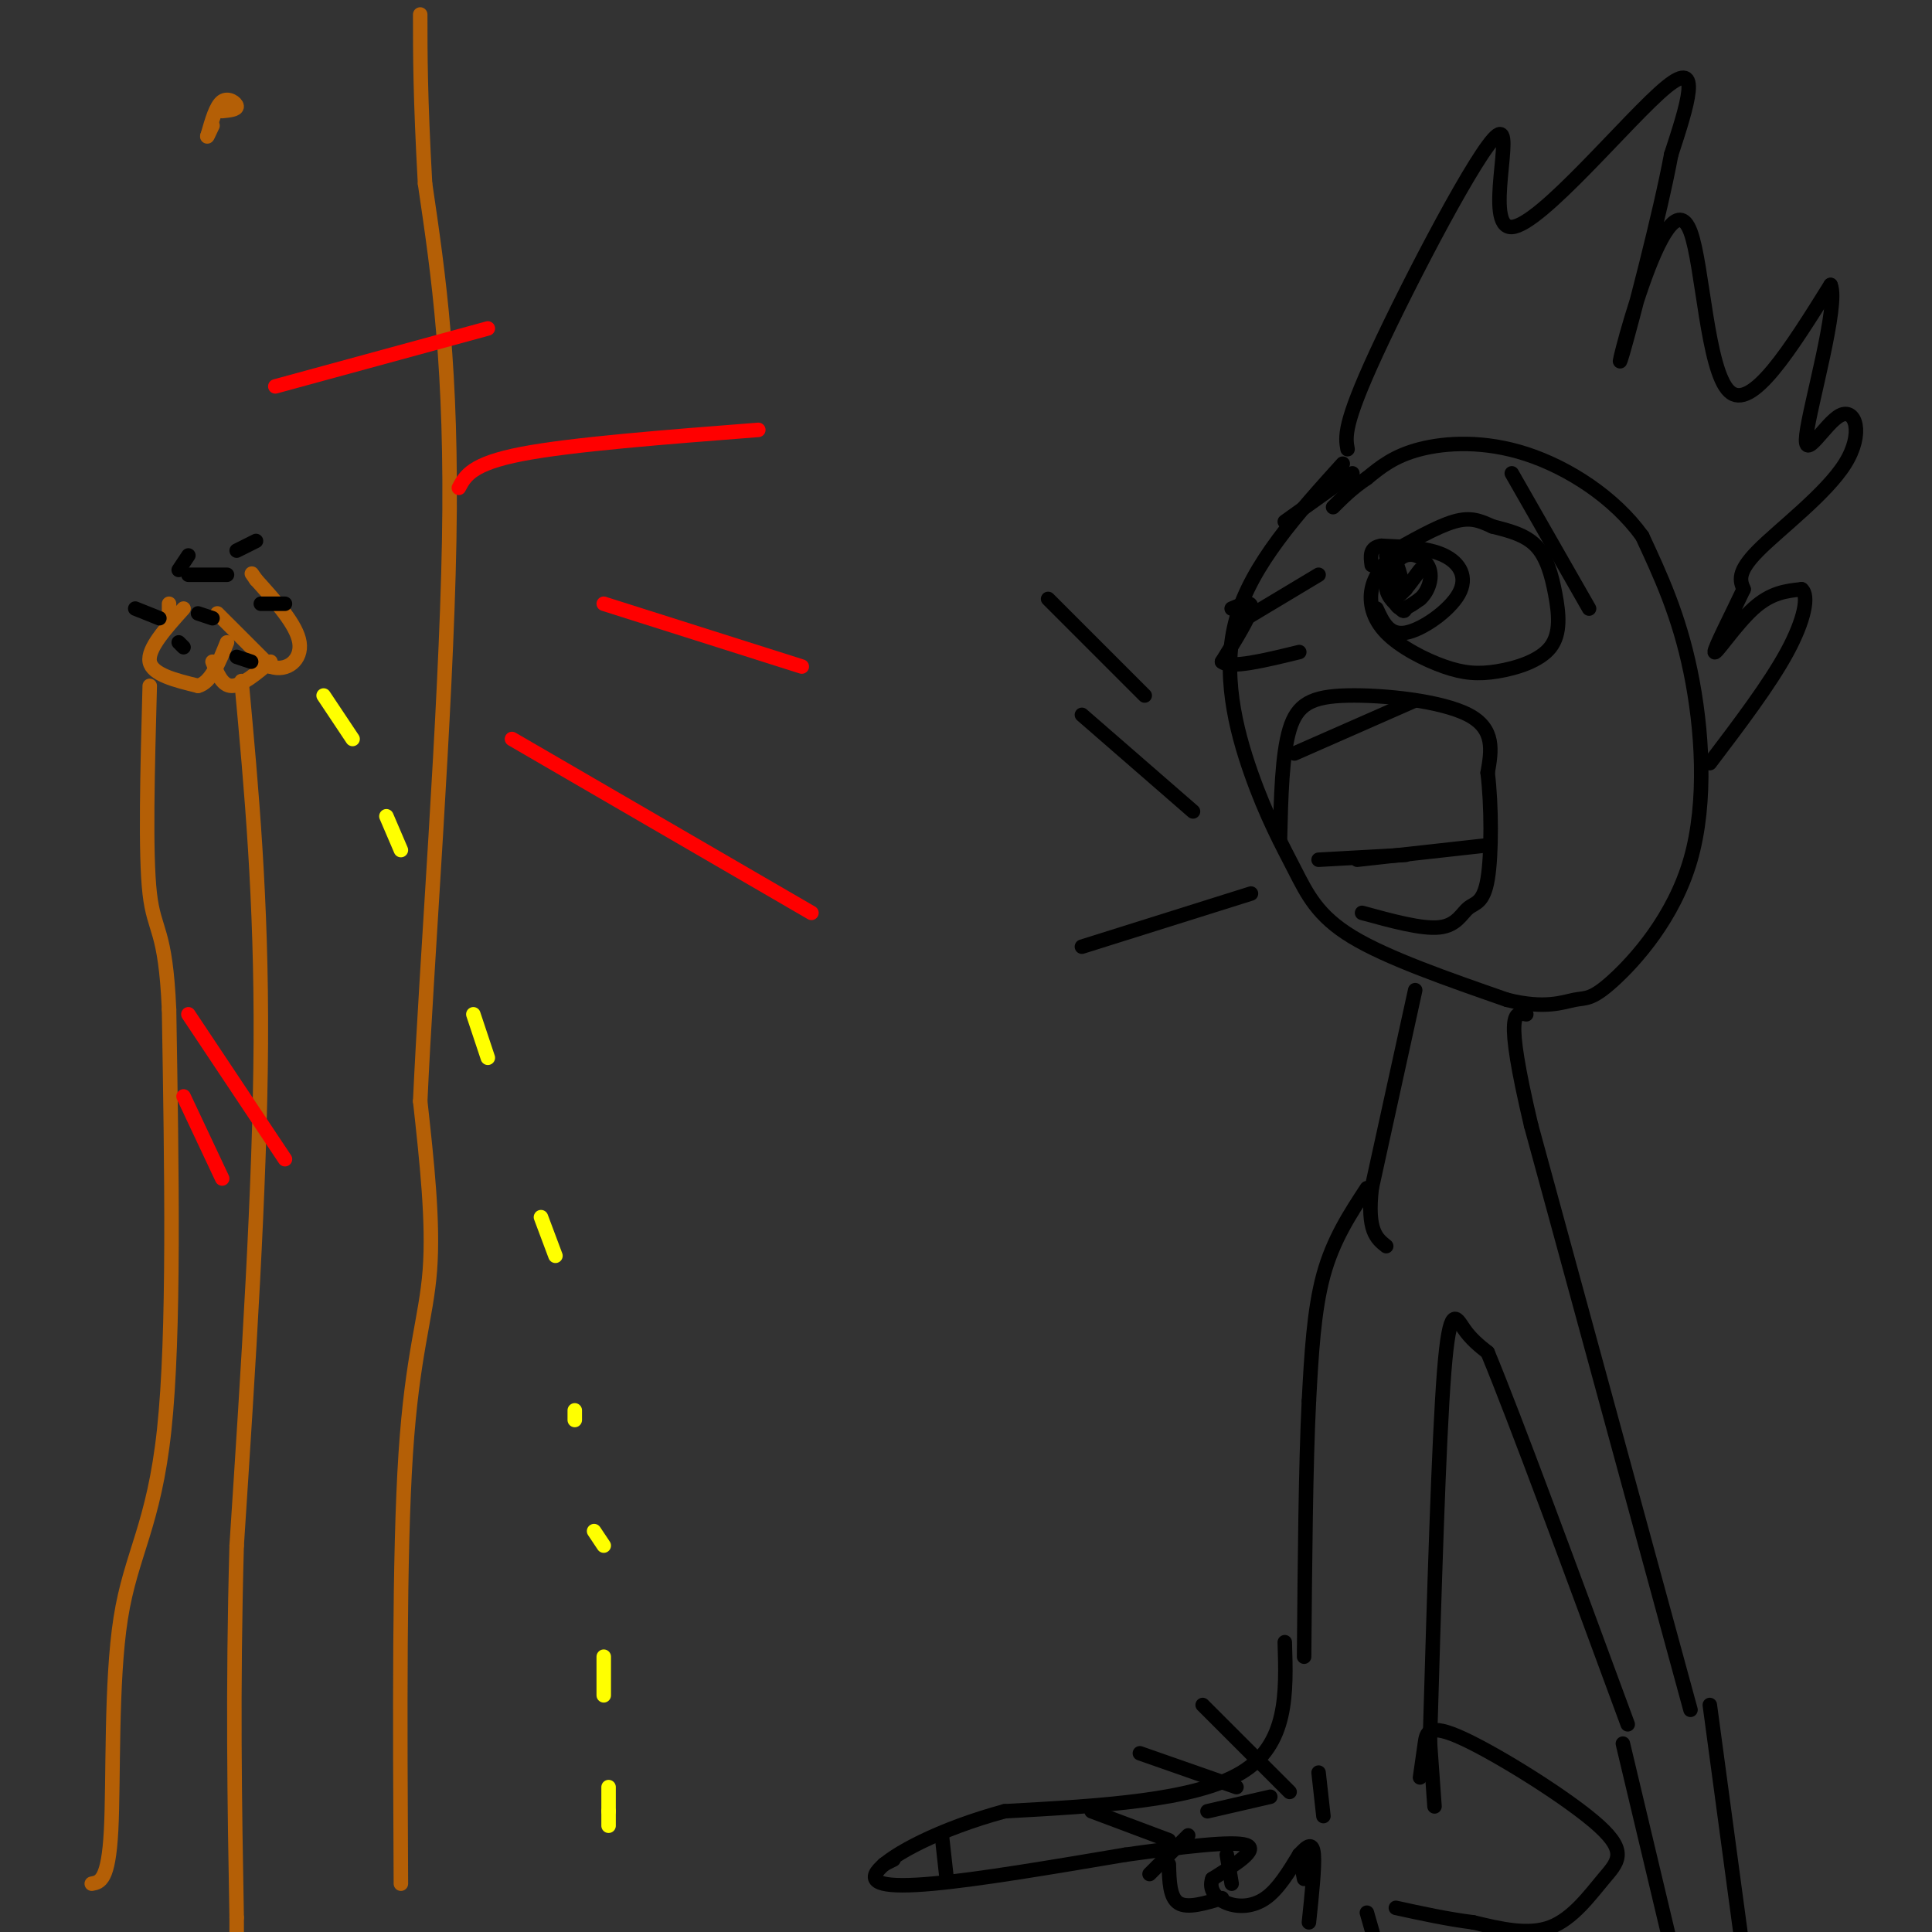 <svg viewBox='0 0 400 400' version='1.1' xmlns='http://www.w3.org/2000/svg' xmlns:xlink='http://www.w3.org/1999/xlink'><rect x="0" y="0" width="400" height="400" fill="#333333" stroke="none"/><g fill='none' stroke='#000000' stroke-width='3' stroke-linecap='round' stroke-linejoin='round'><path d='M278,96c-9.410,10.416 -18.820,20.833 -22,32c-3.180,11.167 -0.131,23.086 3,32c3.131,8.914 6.343,14.823 9,20c2.657,5.177 4.759,9.622 12,14c7.241,4.378 19.620,8.689 32,13'/><path d='M312,207c7.887,1.991 11.605,0.467 14,0c2.395,-0.467 3.467,0.122 8,-4c4.533,-4.122 12.528,-12.956 16,-25c3.472,-12.044 2.421,-27.298 0,-39c-2.421,-11.702 -6.210,-19.851 -10,-28'/><path d='M340,111c-5.798,-8.048 -15.292,-14.167 -24,-17c-8.708,-2.833 -16.631,-2.381 -22,-1c-5.369,1.381 -8.185,3.690 -11,6'/><path d='M283,99c-3.000,2.000 -5.000,4.000 -7,6'/><path d='M265,174c0.208,-8.881 0.417,-17.762 2,-23c1.583,-5.238 4.542,-6.833 12,-7c7.458,-0.167 19.417,1.095 25,4c5.583,2.905 4.792,7.452 4,12'/><path d='M308,160c0.817,6.549 0.858,16.920 0,22c-0.858,5.080 -2.616,4.868 -4,6c-1.384,1.132 -2.396,3.609 -6,4c-3.604,0.391 -9.802,-1.305 -16,-3'/><path d='M266,108c0.000,0.000 14.000,-10.000 14,-10'/><path d='M255,126c2.167,-0.917 4.333,-1.833 4,0c-0.333,1.833 -3.167,6.417 -6,11'/><path d='M253,137c1.667,1.500 8.833,-0.250 16,-2'/><path d='M258,128c0.000,0.000 15.000,-9.000 15,-9'/><path d='M288,115c-1.733,2.138 -3.465,4.275 -4,7c-0.535,2.725 0.128,6.036 3,9c2.872,2.964 7.952,5.580 12,7c4.048,1.420 7.063,1.643 11,1c3.938,-0.643 8.798,-2.152 11,-5c2.202,-2.848 1.747,-7.036 1,-11c-0.747,-3.964 -1.785,-7.704 -4,-10c-2.215,-2.296 -5.608,-3.148 -9,-4'/><path d='M309,109c-2.556,-1.156 -4.444,-2.044 -8,-1c-3.556,1.044 -8.778,4.022 -14,7'/><path d='M285,126c1.280,2.792 2.560,5.583 6,5c3.440,-0.583 9.042,-4.542 11,-8c1.958,-3.458 0.274,-6.417 -3,-8c-3.274,-1.583 -8.137,-1.792 -13,-2'/><path d='M286,113c-2.500,0.333 -2.250,2.167 -2,4'/><path d='M290,120c-0.511,1.911 -1.022,3.822 0,3c1.022,-0.822 3.578,-4.378 4,-5c0.422,-0.622 -1.289,1.689 -3,4'/><path d='M291,122c-0.857,-1.000 -1.500,-5.500 -2,-5c-0.500,0.500 -0.857,6.000 0,8c0.857,2.000 2.929,0.500 5,-1'/><path d='M294,124c1.456,-1.252 2.596,-3.882 2,-6c-0.596,-2.118 -2.930,-3.724 -5,-3c-2.070,0.724 -3.877,3.778 -4,6c-0.123,2.222 1.439,3.611 3,5'/><path d='M290,126c0.667,0.833 0.833,0.417 1,0'/><path d='M268,156c0.000,0.000 25.000,-11.000 25,-11'/><path d='M281,178c0.000,0.000 27.000,-3.000 27,-3'/><path d='M291,177c0.000,0.000 -18.000,1.000 -18,1'/><path d='M313,98c0.000,0.000 16.000,28.000 16,28'/><path d='M279,93c-0.458,-2.528 -0.915,-5.056 6,-20c6.915,-14.944 21.204,-42.305 25,-45c3.796,-2.695 -2.901,19.274 3,19c5.901,-0.274 24.400,-22.793 32,-29c7.600,-6.207 4.300,3.896 1,14'/><path d='M346,32c-2.207,11.963 -8.224,34.871 -10,41c-1.776,6.129 0.689,-4.522 4,-14c3.311,-9.478 7.468,-17.782 10,-11c2.532,6.782 3.438,28.652 8,33c4.562,4.348 12.781,-8.826 21,-22'/><path d='M379,59c1.782,3.953 -4.263,24.835 -5,31c-0.737,6.165 3.833,-2.389 7,-4c3.167,-1.611 4.929,3.720 1,10c-3.929,6.280 -13.551,13.509 -18,18c-4.449,4.491 -3.724,6.246 -3,8'/><path d='M361,122c-2.179,4.667 -6.125,12.333 -6,13c0.125,0.667 4.321,-5.667 8,-9c3.679,-3.333 6.839,-3.667 10,-4'/><path d='M373,122c1.600,1.244 0.600,6.356 -3,13c-3.600,6.644 -9.800,14.822 -16,23'/><path d='M217,124c0.000,0.000 20.000,20.000 20,20'/><path d='M224,148c0.000,0.000 23.000,20.000 23,20'/><path d='M224,196c0.000,0.000 35.000,-11.000 35,-11'/><path d='M293,205c0.000,0.000 -9.000,41.000 -9,41'/><path d='M284,246c-1.000,8.833 1.000,10.417 3,12'/><path d='M283,246c-3.500,5.333 -7.000,10.667 -9,18c-2.000,7.333 -2.500,16.667 -3,26'/><path d='M271,290c-0.667,13.167 -0.833,33.083 -1,53'/><path d='M297,374c0.000,0.000 -1.000,-14.000 -1,-14'/><path d='M294,368c0.341,-2.367 0.683,-4.733 1,-7c0.317,-2.267 0.610,-4.433 8,-1c7.390,3.433 21.878,12.467 28,18c6.122,5.533 3.879,7.567 1,11c-2.879,3.433 -6.394,8.267 -11,10c-4.606,1.733 -10.303,0.367 -16,-1'/><path d='M305,398c-5.333,-0.667 -10.667,-1.833 -16,-3'/><path d='M296,362c0.933,-31.822 1.867,-63.644 3,-78c1.133,-14.356 2.467,-11.244 4,-9c1.533,2.244 3.267,3.622 5,5'/><path d='M308,280c5.667,13.667 17.333,45.333 29,77'/><path d='M350,354c0.000,0.000 -33.000,-121.000 -33,-121'/><path d='M317,233c-5.667,-24.000 -3.333,-23.500 -1,-23'/><path d='M336,361c0.000,0.000 10.000,42.000 10,42'/><path d='M354,353c0.000,0.000 7.000,52.000 7,52'/><path d='M266,340c0.333,10.583 0.667,21.167 -9,27c-9.667,5.833 -29.333,6.917 -49,8'/><path d='M208,375c-13.643,3.702 -23.250,8.958 -26,12c-2.750,3.042 1.357,3.869 11,3c9.643,-0.869 24.821,-3.435 40,-6'/><path d='M233,384c12.089,-1.689 22.311,-2.911 25,-2c2.689,0.911 -2.156,3.956 -7,7'/><path d='M251,389c-0.798,2.167 0.708,4.083 3,5c2.292,0.917 5.369,0.833 8,-1c2.631,-1.833 4.815,-5.417 7,-9'/><path d='M269,384c1.800,-2.022 2.800,-2.578 3,0c0.200,2.578 -0.400,8.289 -1,14'/><path d='M283,396c0.000,0.000 2.000,7.000 2,7'/><path d='M242,386c0.083,3.417 0.167,6.833 2,8c1.833,1.167 5.417,0.083 9,-1'/><path d='M267,371c0.000,0.000 -18.000,-18.000 -18,-18'/><path d='M256,370c0.000,0.000 -20.000,-7.000 -20,-7'/><path d='M263,372c0.000,0.000 -13.000,3.000 -13,3'/><path d='M242,381c0.000,0.000 -16.000,-6.000 -16,-6'/><path d='M246,380c0.000,0.000 -8.000,8.000 -8,8'/><path d='M254,384c0.000,0.000 1.000,6.000 1,6'/><path d='M269,384c0.000,0.000 1.000,5.000 1,5'/><path d='M273,367c0.000,0.000 1.000,9.000 1,9'/><path d='M195,380c0.000,0.000 1.000,9.000 1,9'/><path d='M183,386c0.000,0.000 2.000,-1.000 2,-1'/></g>
<g fill='none' stroke='#b45f06' stroke-width='3' stroke-linecap='round' stroke-linejoin='round'><path d='M19,390c1.726,-0.315 3.452,-0.631 4,-11c0.548,-10.369 -0.083,-30.792 2,-44c2.083,-13.208 6.881,-19.202 9,-39c2.119,-19.798 1.560,-53.399 1,-87'/><path d='M35,209c-0.733,-16.956 -3.067,-15.844 -4,-24c-0.933,-8.156 -0.467,-25.578 0,-43'/><path d='M38,126c-3.750,4.167 -7.500,8.333 -7,11c0.500,2.667 5.250,3.833 10,5'/><path d='M41,142c2.667,-0.667 4.333,-4.833 6,-9'/><path d='M45,127c0.000,0.000 11.000,11.000 11,11'/><path d='M56,138c3.444,1.178 6.556,-1.378 6,-5c-0.556,-3.622 -4.778,-8.311 -9,-13'/><path d='M53,120c-1.500,-2.167 -0.750,-1.083 0,0'/><path d='M44,137c1.000,2.500 2.000,5.000 4,5c2.000,0.000 5.000,-2.500 8,-5'/><path d='M35,125c0.000,0.000 0.000,4.000 0,4'/><path d='M50,141c2.083,22.583 4.167,45.167 4,75c-0.167,29.833 -2.583,66.917 -5,104'/><path d='M49,320c-0.833,30.167 -0.417,53.583 0,77'/><path d='M49,397c0.000,12.833 0.000,6.417 0,0'/><path d='M83,390c-0.178,-34.133 -0.356,-68.267 1,-89c1.356,-20.733 4.244,-28.067 5,-38c0.756,-9.933 -0.622,-22.467 -2,-35'/><path d='M87,228c1.244,-27.933 5.356,-80.267 6,-116c0.644,-35.733 -2.178,-54.867 -5,-74'/><path d='M88,38c-1.000,-18.167 -1.000,-26.583 -1,-35'/><path d='M46,23c1.533,-0.156 3.067,-0.311 3,-1c-0.067,-0.689 -1.733,-1.911 -3,-1c-1.267,0.911 -2.133,3.956 -3,7'/><path d='M43,28c-0.333,0.833 0.333,-0.583 1,-2'/></g>
<g fill='none' stroke='#ffff00' stroke-width='3' stroke-linecap='round' stroke-linejoin='round'><path d='M67,144c0.000,0.000 6.000,9.000 6,9'/><path d='M80,169c0.000,0.000 3.000,7.000 3,7'/><path d='M98,210c0.000,0.000 3.000,9.000 3,9'/><path d='M112,252c0.000,0.000 3.000,8.000 3,8'/><path d='M119,292c0.000,0.000 0.000,2.000 0,2'/><path d='M123,317c0.000,0.000 2.000,3.000 2,3'/><path d='M125,343c0.000,0.000 0.000,8.000 0,8'/><path d='M126,370c0.000,0.000 0.000,5.000 0,5'/><path d='M126,375c0.000,0.000 0.000,3.000 0,3'/></g>
<g fill='none' stroke='#ff0000' stroke-width='3' stroke-linecap='round' stroke-linejoin='round'><path d='M57,80c0.000,0.000 44.000,-12.000 44,-12'/><path d='M95,101c1.333,-2.500 2.667,-5.000 13,-7c10.333,-2.000 29.667,-3.500 49,-5'/><path d='M125,125c0.000,0.000 41.000,13.000 41,13'/><path d='M106,153c0.000,0.000 62.000,36.000 62,36'/><path d='M39,210c0.000,0.000 20.000,30.000 20,30'/><path d='M38,227c0.000,0.000 8.000,17.000 8,17'/></g>
<g fill='none' stroke='#000000' stroke-width='3' stroke-linecap='round' stroke-linejoin='round'><path d='M37,118c0.000,0.000 2.000,-3.000 2,-3'/><path d='M39,119c0.000,0.000 8.000,0.000 8,0'/><path d='M49,114c0.000,0.000 4.000,-2.000 4,-2'/><path d='M54,125c0.000,0.000 5.000,0.000 5,0'/><path d='M41,127c0.000,0.000 3.000,1.000 3,1'/><path d='M28,126c0.000,0.000 5.000,2.000 5,2'/><path d='M37,133c0.000,0.000 1.000,1.000 1,1'/><path d='M49,136c0.000,0.000 3.000,1.000 3,1'/></g>
</svg>